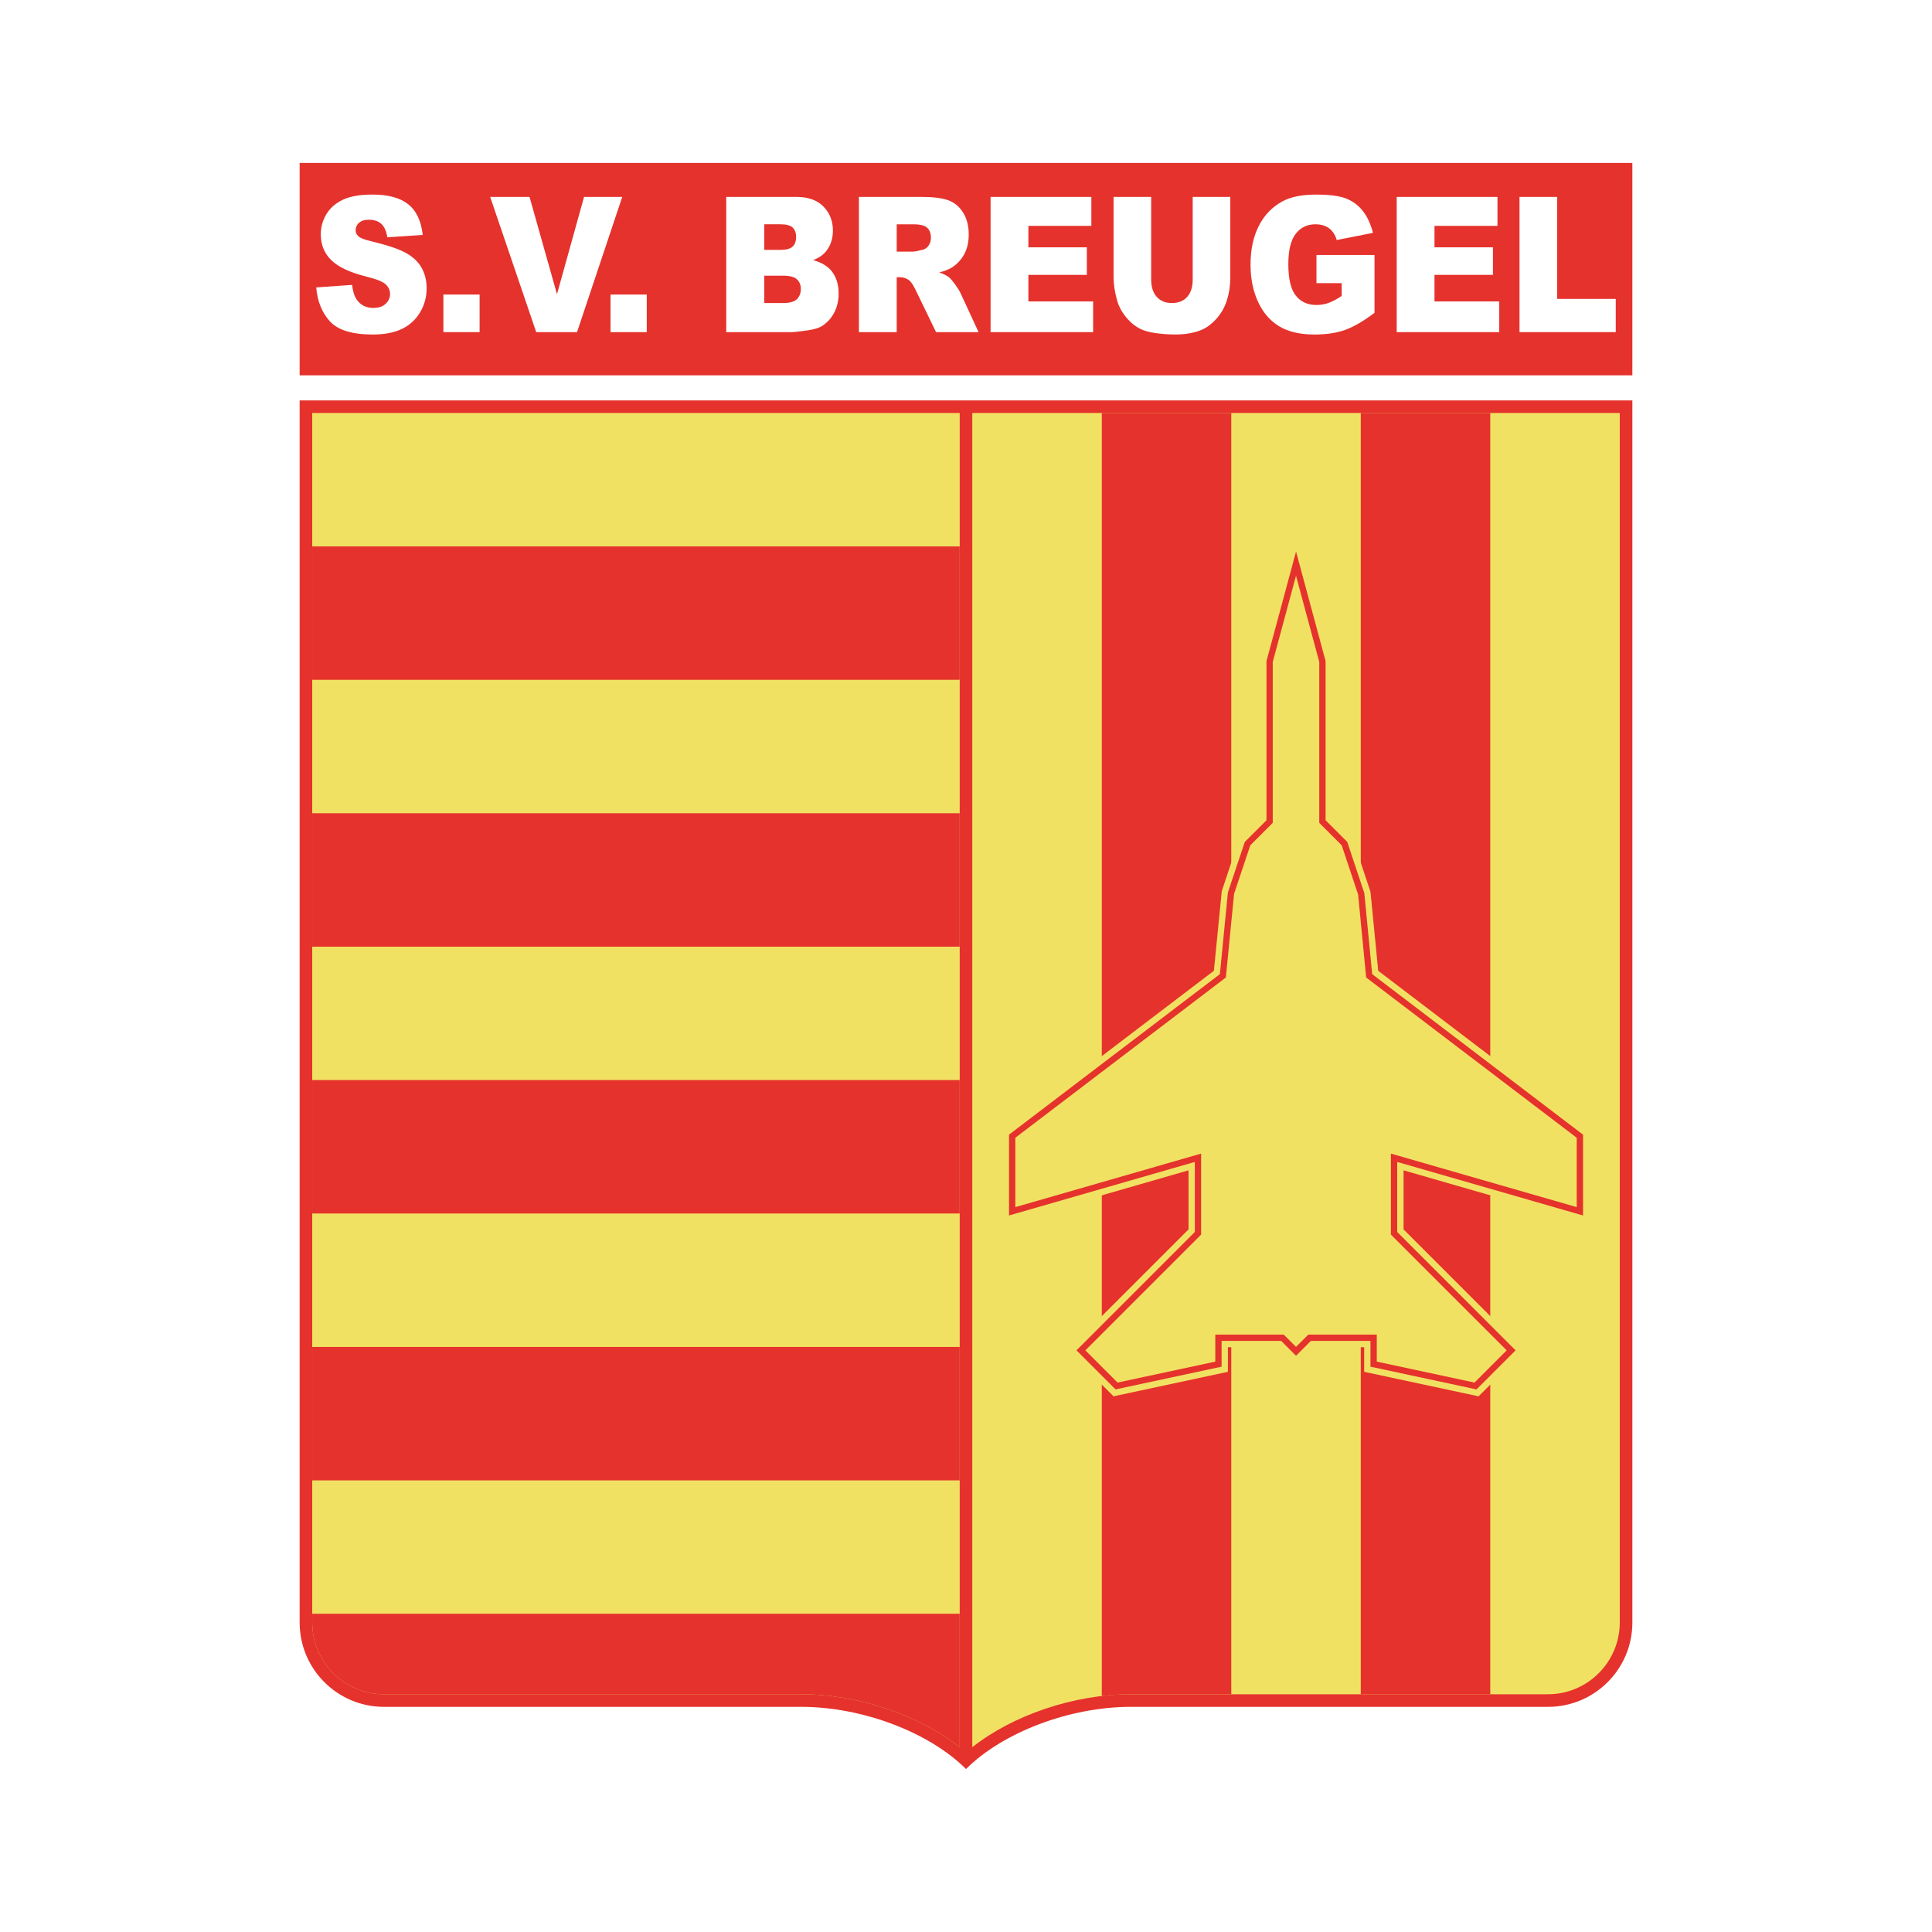 <?xml version="1.0" encoding="utf-8"?>
<!-- Generator: Adobe Illustrator 13.0.0, SVG Export Plug-In . SVG Version: 6.00 Build 14948)  -->
<!DOCTYPE svg PUBLIC "-//W3C//DTD SVG 1.0//EN" "http://www.w3.org/TR/2001/REC-SVG-20010904/DTD/svg10.dtd">
<svg version="1.0" id="Layer_1" xmlns="http://www.w3.org/2000/svg" xmlns:xlink="http://www.w3.org/1999/xlink" x="0px" y="0px"
	 width="192.756px" height="192.756px" viewBox="0 0 192.756 192.756" enable-background="new 0 0 192.756 192.756"
	 xml:space="preserve">
<g>
	<polygon fill-rule="evenodd" clip-rule="evenodd" fill="#FFFFFF" points="0,0 192.756,0 192.756,192.756 0,192.756 0,0 	"/>
	<polygon fill-rule="evenodd" clip-rule="evenodd" fill="#E5322C" points="162.861,37.446 29.895,37.446 29.895,16.257 
		162.861,16.257 162.861,37.446 	"/>
	<path fill-rule="evenodd" clip-rule="evenodd" fill="#E5322C" d="M29.895,161.871c0,4.655,3.767,8.422,8.421,8.422h41.619
		c6.126,0,12.785,2.547,16.444,6.205c3.659-3.658,10.317-6.205,16.443-6.205h41.619c4.653,0,8.421-3.767,8.421-8.422V39.947H29.895
		V161.871L29.895,161.871z"/>
	<path fill-rule="evenodd" clip-rule="evenodd" fill="#F1E163" d="M31.151,41.204c0,2.462,0,120.667,0,120.667
		c0,3.951,3.214,7.165,7.165,7.165h41.619c5.691,0,11.763,2.083,15.815,5.281V41.204C63.958,41.204,32.365,41.204,31.151,41.204
		L31.151,41.204z"/>
	<path fill-rule="evenodd" clip-rule="evenodd" fill="#F1E163" d="M97.006,41.204v133.114c4.052-3.198,10.125-5.281,15.815-5.281
		h41.619c3.95,0,7.164-3.214,7.164-7.165c0,0,0-118.206,0-120.667C160.391,41.204,128.798,41.204,97.006,41.204L97.006,41.204z"/>
	<path fill-rule="evenodd" clip-rule="evenodd" fill="#E5322C" d="M31.151,67.826H95.75V54.515H31.151
		C31.151,58.359,31.151,62.868,31.151,67.826L31.151,67.826z"/>
	<path fill-rule="evenodd" clip-rule="evenodd" fill="#E5322C" d="M31.151,94.449H95.75V81.138H31.151
		C31.151,85.453,31.151,89.924,31.151,94.449L31.151,94.449z"/>
	<path fill-rule="evenodd" clip-rule="evenodd" fill="#E5322C" d="M31.151,147.695H95.75v-13.312H31.151
		C31.151,139.312,31.151,143.818,31.151,147.695L31.151,147.695z"/>
	<path fill-rule="evenodd" clip-rule="evenodd" fill="#E5322C" d="M31.151,161.871c0,3.951,3.214,7.165,7.165,7.165h41.619
		c5.691,0,11.763,2.083,15.815,5.281v-13.312H31.151C31.151,161.57,31.151,161.871,31.151,161.871L31.151,161.871z"/>
	<path fill-rule="evenodd" clip-rule="evenodd" fill="#E5322C" d="M31.151,121.072H95.75V107.76H31.151
		C31.151,112.279,31.151,116.75,31.151,121.072L31.151,121.072z"/>
	<path fill-rule="evenodd" clip-rule="evenodd" fill="#E5322C" d="M112.821,169.036h10.024V41.204c-4.163,0-8.497,0-12.919,0
		v128.009C110.895,169.1,111.863,169.036,112.821,169.036L112.821,169.036z"/>
	<path fill-rule="evenodd" clip-rule="evenodd" fill="#E5322C" d="M148.685,169.036V41.204c-3.717,0-8.087,0-12.92,0v127.833
		H148.685L148.685,169.036z"/>
	<path fill-rule="evenodd" clip-rule="evenodd" fill="#F1E163" d="M129.002,53.74l-3.274,12.137c0,0,0,15.443,0,15.7
		c-0.168,0.168-2.081,2.081-2.081,2.081l-1.751,5.254c0,0-0.761,7.68-0.787,7.944c-0.216,0.164-21.065,16.035-21.065,16.035v9.214
		c0,0,17.769-5.12,18.537-5.341c0,0.714,0,5.66,0,5.893c-0.182,0.182-12.069,12.069-12.069,12.069l4.584,4.585l11.412-2.445
		c0,0,0-1.973,0-2.454c0.545,0,4.82,0,5.055,0c0.164,0.164,1.744,1.744,1.744,1.744s1.58-1.58,1.743-1.744c0.234,0,4.511,0,5.055,0
		c0,0.481,0,2.454,0,2.454l11.412,2.445l4.584-4.585c0,0-11.888-11.888-12.069-12.069c0-0.232,0-5.179,0-5.893
		c0.769,0.221,18.537,5.341,18.537,5.341v-9.214c0,0-20.85-15.87-21.065-16.034c-0.025-0.263-0.771-7.876-0.771-7.876l-1.767-5.323
		c0,0-1.913-1.913-2.081-2.081c0-0.256,0-15.7,0-15.7l-3.577-13.261L129.002,53.74L129.002,53.74z"/>
	<path fill-rule="evenodd" clip-rule="evenodd" fill="#E5322C" d="M157.939,121.27c0-0.742,0-7.781,0-8.066
		c-0.245-0.187-21.036-16.013-21.036-16.013l-0.784-8.08c0,0-1.658-4.977-1.704-5.114c-0.101-0.1-2.16-2.161-2.16-2.161
		s0-15.793,0-15.876c-0.021-0.072-2.452-9.088-2.949-10.932c-0.498,1.843-2.93,10.859-2.949,10.932c0,0.083,0,15.876,0,15.876
		s-2.062,2.062-2.161,2.161c-0.046,0.137-1.689,5.044-1.689,5.044l-0.799,8.148c0,0-20.791,15.826-21.036,16.013
		c0,0.285,0,7.324,0,8.066c0.769-0.221,18.537-5.341,18.537-5.341v6.988c0,0-11.381,11.381-11.809,11.809
		c0.387,0.388,3.683,3.683,3.898,3.898c0.316-0.067,10.114-2.167,10.581-2.268c0-0.41,0-2.573,0-2.573h5.942
		c0,0,1.153,1.153,1.484,1.483c0.33-0.33,1.483-1.483,1.483-1.483h5.942c0,0,0,2.163,0,2.573c0.468,0.101,10.265,2.2,10.581,2.268
		c0.217-0.216,3.512-3.511,3.898-3.898c-0.428-0.428-11.809-11.809-11.809-11.809v-6.988
		C139.402,115.929,157.171,121.049,157.939,121.27L157.939,121.27z"/>
	<path fill-rule="evenodd" clip-rule="evenodd" fill="#F1E163" d="M150.322,134.726c-0.647,0.649-2.838,2.839-3.212,3.213
		c-0.598-0.129-8.878-1.902-9.75-2.09c0-0.654,0-2.693,0-2.693h-6.831c0,0-0.787,0.787-1.224,1.224
		c-0.437-0.437-1.225-1.224-1.225-1.224h-6.83c0,0,0,2.039,0,2.693c-0.873,0.188-9.153,1.961-9.751,2.09
		c-0.373-0.374-2.563-2.563-3.212-3.213c0.822-0.822,11.549-11.549,11.549-11.549v-8.083c0,0-17.068,4.918-18.537,5.341
		c0-1.284,0-6.406,0-6.921c0.483-0.367,21.006-15.989,21.006-15.989s0.806-8.211,0.819-8.35c0.042-0.127,1.532-4.576,1.619-4.837
		c0.189-0.189,2.24-2.24,2.24-2.24s0-15.889,0-16.054c0.034-0.126,1.562-5.792,2.321-8.602c0.758,2.811,2.286,8.475,2.32,8.602
		c0,0.165,0,16.054,0,16.054s2.05,2.05,2.239,2.239c0.087,0.26,1.593,4.779,1.636,4.906c0.014,0.139,0.804,8.282,0.804,8.282
		s20.523,15.622,21.007,15.989c0,0.515,0,5.637,0,6.921c-1.47-0.423-18.538-5.341-18.538-5.341v8.083
		C138.773,123.177,149.5,133.903,150.322,134.726L150.322,134.726z"/>
	<path fill-rule="evenodd" clip-rule="evenodd" fill="#FFFFFF" d="M31.552,28.675l3.574-0.25c0.077,0.646,0.234,1.138,0.471,1.477
		c0.386,0.547,0.936,0.821,1.652,0.821c0.534,0,0.945-0.14,1.234-0.419c0.289-0.28,0.434-0.604,0.434-0.973
		c0-0.349-0.137-0.663-0.411-0.939c-0.274-0.277-0.914-0.538-1.919-0.784c-1.646-0.411-2.82-0.958-3.521-1.639
		c-0.707-0.681-1.061-1.55-1.061-2.606c0-0.693,0.181-1.349,0.543-1.966c0.362-0.617,0.906-1.102,1.633-1.455s1.723-0.53,2.989-0.53
		c1.553,0,2.737,0.321,3.552,0.964s1.3,1.665,1.455,3.066l-3.535,0.231c-0.094-0.61-0.292-1.054-0.593-1.332
		s-0.718-0.416-1.249-0.416c-0.438,0-0.767,0.103-0.988,0.309c-0.222,0.206-0.332,0.457-0.332,0.751c0,0.215,0.09,0.408,0.271,0.58
		c0.175,0.178,0.594,0.344,1.257,0.498c1.64,0.393,2.815,0.791,3.525,1.193s1.226,0.901,1.549,1.496
		c0.323,0.596,0.485,1.262,0.485,1.999c0,0.866-0.215,1.665-0.646,2.395c-0.431,0.731-1.033,1.285-1.806,1.663
		c-0.773,0.377-1.747,0.566-2.923,0.566c-2.065,0-3.495-0.442-4.291-1.327C32.107,31.163,31.657,30.039,31.552,28.675L31.552,28.675
		z"/>
	<polygon fill-rule="evenodd" clip-rule="evenodd" fill="#FFFFFF" points="44.237,29.388 47.85,29.388 47.85,33.138 44.237,33.138 
		44.237,29.388 	"/>
	<polygon fill-rule="evenodd" clip-rule="evenodd" fill="#FFFFFF" points="48.905,19.647 52.832,19.647 55.571,29.356 58.27,19.647 
		62.081,19.647 57.57,33.138 53.499,33.138 48.905,19.647 	"/>
	<polygon fill-rule="evenodd" clip-rule="evenodd" fill="#FFFFFF" points="60.913,29.388 64.526,29.388 64.526,33.138 
		60.913,33.138 60.913,29.388 	"/>
	<path fill-rule="evenodd" clip-rule="evenodd" fill="#FFFFFF" d="M72.457,19.647h7.013c1.168,0,2.065,0.322,2.691,0.966
		c0.626,0.643,0.939,1.439,0.939,2.39c0,0.797-0.224,1.48-0.67,2.05c-0.298,0.38-0.734,0.681-1.307,0.901
		c0.874,0.233,1.517,0.634,1.929,1.202c0.411,0.568,0.618,1.282,0.618,2.141c0,0.7-0.146,1.33-0.439,1.889
		c-0.292,0.56-0.692,1.001-1.2,1.327c-0.314,0.203-0.789,0.35-1.423,0.442c-0.844,0.123-1.404,0.184-1.68,0.184h-6.471V19.647
		L72.457,19.647L72.457,19.647z M76.247,24.93h1.624c0.583,0,0.987-0.112,1.216-0.335c0.228-0.224,0.342-0.547,0.342-0.969
		c0-0.391-0.114-0.698-0.342-0.918c-0.229-0.22-0.625-0.331-1.191-0.331h-1.648V24.93L76.247,24.93L76.247,24.93z M76.247,30.232
		h1.9c0.642,0,1.094-0.127,1.357-0.381c0.264-0.254,0.395-0.596,0.395-1.025c0-0.398-0.13-0.718-0.391-0.96
		c-0.261-0.242-0.717-0.363-1.37-0.363h-1.892V30.232L76.247,30.232z"/>
	<path fill-rule="evenodd" clip-rule="evenodd" fill="#FFFFFF" d="M85.693,33.138V19.647h6.253c1.159,0,2.045,0.111,2.659,0.332
		c0.613,0.221,1.107,0.63,1.482,1.228c0.375,0.598,0.563,1.326,0.563,2.184c0,0.748-0.144,1.394-0.431,1.936
		c-0.287,0.542-0.682,0.982-1.185,1.319c-0.32,0.215-0.76,0.393-1.317,0.534c0.447,0.166,0.772,0.332,0.977,0.497
		c0.138,0.11,0.338,0.347,0.601,0.709c0.262,0.362,0.438,0.641,0.526,0.837l1.812,3.915h-4.241l-2.001-4.125
		c-0.253-0.534-0.48-0.881-0.678-1.04c-0.27-0.208-0.576-0.313-0.917-0.313h-0.331v5.479H85.693L85.693,33.138L85.693,33.138z
		 M89.463,25.107h1.58c0.171,0,0.502-0.061,0.993-0.183c0.248-0.055,0.451-0.195,0.608-0.421c0.157-0.226,0.236-0.485,0.236-0.779
		c0-0.433-0.124-0.766-0.373-0.998c-0.248-0.232-0.714-0.348-1.397-0.348h-1.646V25.107L89.463,25.107z"/>
	<polygon fill-rule="evenodd" clip-rule="evenodd" fill="#FFFFFF" points="98.831,19.647 108.885,19.647 108.885,22.535 
		102.601,22.535 102.601,24.675 108.434,24.675 108.434,27.424 102.601,27.424 102.601,30.075 109.062,30.075 109.062,33.138 
		98.831,33.138 98.831,19.647 	"/>
	<path fill-rule="evenodd" clip-rule="evenodd" fill="#FFFFFF" d="M118.997,19.647h3.75v8.041c0,0.797-0.111,1.55-0.335,2.259
		c-0.225,0.708-0.575,1.328-1.053,1.858c-0.479,0.53-0.979,0.903-1.504,1.118c-0.73,0.3-1.605,0.451-2.627,0.451
		c-0.592,0-1.237-0.046-1.936-0.138c-0.699-0.092-1.284-0.274-1.753-0.547c-0.471-0.272-0.899-0.661-1.289-1.163
		c-0.39-0.503-0.656-1.021-0.8-1.555c-0.232-0.858-0.349-1.619-0.349-2.282v-8.041h3.751v8.238c0,0.736,0.184,1.311,0.55,1.726
		c0.366,0.414,0.875,0.621,1.525,0.621c0.646,0,1.151-0.204,1.519-0.612c0.366-0.408,0.55-0.986,0.55-1.735V19.647L118.997,19.647z"
		/>
	<path fill-rule="evenodd" clip-rule="evenodd" fill="#FFFFFF" d="M131.344,28.249v-2.808h5.792v5.768
		c-1.11,0.838-2.092,1.409-2.945,1.711c-0.854,0.303-1.866,0.455-3.037,0.455c-1.442,0-2.617-0.273-3.526-0.819
		c-0.908-0.547-1.613-1.36-2.112-2.441c-0.501-1.081-0.75-2.321-0.75-3.721c0-1.473,0.273-2.755,0.82-3.845
		c0.548-1.09,1.349-1.917,2.405-2.482c0.823-0.436,1.932-0.654,3.324-0.654c1.345,0,2.349,0.135,3.015,0.405
		c0.667,0.27,1.219,0.688,1.658,1.256c0.439,0.567,0.771,1.287,0.992,2.158l-3.613,0.716c-0.15-0.508-0.403-0.897-0.76-1.166
		c-0.357-0.27-0.812-0.405-1.366-0.405c-0.824,0-1.481,0.318-1.972,0.955c-0.489,0.636-0.733,1.643-0.733,3.02
		c0,1.463,0.246,2.508,0.741,3.136c0.494,0.627,1.185,0.941,2.068,0.941c0.419,0,0.82-0.068,1.202-0.204
		c0.381-0.136,0.817-0.368,1.31-0.696v-1.28H131.344L131.344,28.249z"/>
	<polygon fill-rule="evenodd" clip-rule="evenodd" fill="#FFFFFF" points="139.349,19.647 149.402,19.647 149.402,22.535 
		143.119,22.535 143.119,24.675 148.951,24.675 148.951,27.424 143.119,27.424 143.119,30.075 149.58,30.075 149.58,33.138 
		139.349,33.138 139.349,19.647 	"/>
	<polygon fill-rule="evenodd" clip-rule="evenodd" fill="#FFFFFF" points="151.602,19.647 155.353,19.647 155.353,29.82 
		161.204,29.82 161.204,33.138 151.602,33.138 151.602,19.647 	"/>
</g>
</svg>
